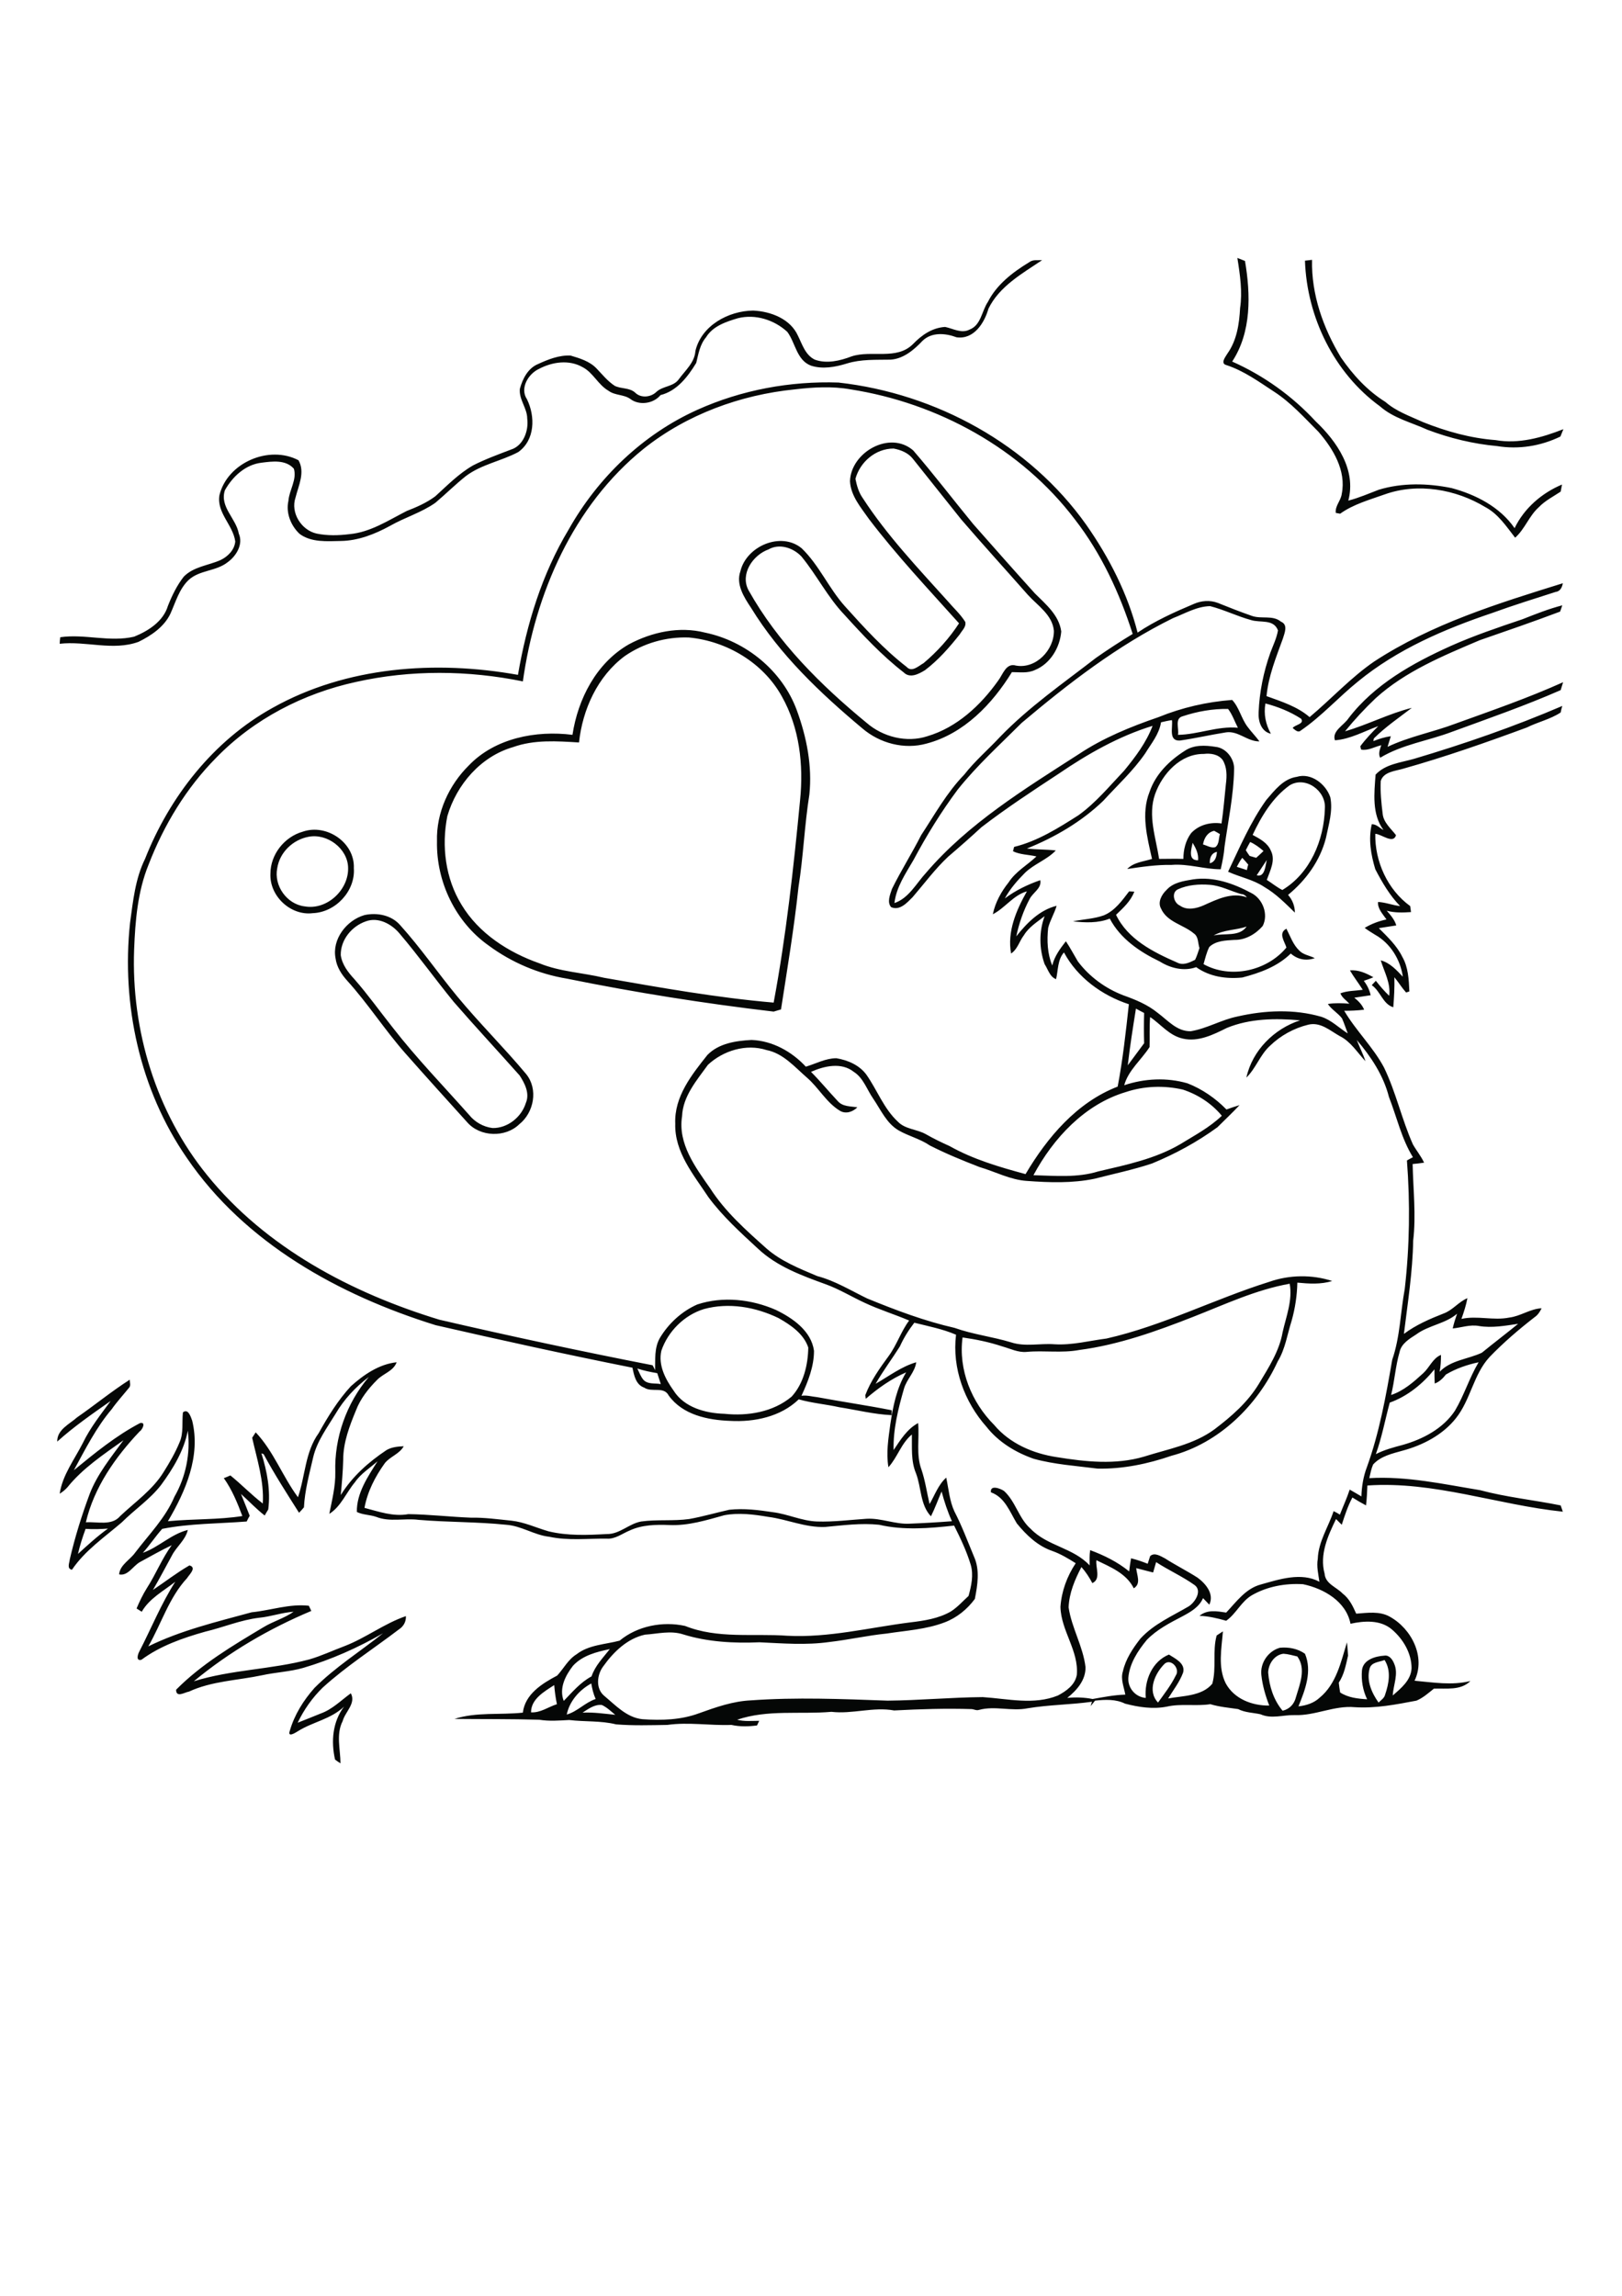 <?xml version="1.0" encoding="utf-8"?>
<!-- Generator: Adobe Illustrator 21.0.2, SVG Export Plug-In . SVG Version: 6.00 Build 0)  -->
<svg version="1.2" baseProfile="tiny" id="Layer_1" xmlns="http://www.w3.org/2000/svg" xmlns:xlink="http://www.w3.org/1999/xlink"
	 x="0px" y="0px" viewBox="0 0 595 842" overflow="scroll" xml:space="preserve">
<path fill="#050706" d="M134.2,337.9c-5.2,1.8-9.3,6.8-9.2,12.4c0.5,3.5,2.7,6.3,5,8.8c5,5.7,9.4,11.9,14.1,17.8
	c8.7,11.2,18.6,21.4,28,32c2.1,2.6,5.2,4.4,8.6,4.8c5.5,0.1,10.6-4,12.2-9.2c1.5-3.5-0.4-7.2-2.3-10.1c-8-9-16.2-17.8-24.1-26.9
	c-6.8-8.3-13-17-19.9-25.1C143.7,338.9,138.8,336.2,134.2,337.9 M133.7,335.6c4.6-1,9.9,0,13.1,3.7c7.5,8.3,13.8,17.5,20.9,26.1
	c8.1,9.8,17.2,18.8,25.3,28.5c4.5,5.5,2.9,14.1-2.5,18.4c-5.1,5-14.4,4.7-19.1-0.7c-7.6-8.4-15.2-16.8-22.7-25.3
	c-7.5-8.5-13.7-18.2-21.3-26.6c-2.1-2.3-3.9-5.1-4.3-8.2C121.7,344.5,127.1,337.5,133.7,335.6 M445.2,343.1c4-1,9.4,0.6,12.1-3.3
	C453.4,341.2,448.9,340.9,445.2,343.1 M432.2,326.1c-2.6,1.1-1.7,5,0.6,6c2.6,1.9,6.1,1.1,8.8-0.1c4.9-2.2,10.3-4.9,15.8-2.9
	c-0.5-0.7-1.3-1.2-2.1-1.2c-3.9-1.1-7.5-3.1-11.5-3.4C439.8,324.2,435.8,324.5,432.2,326.1 M427.9,326.4c2.5-2.8,6.3-3.3,9.8-3.9
	c7.5-1.1,14.8,1.5,21.3,5c4.2,2.1,6.4,7.8,4.2,12.1c-2.6,3-6.4,5.2-10.4,5.1c-3.2,0.2-6.8,0.3-9.2,2.6c-1,2-1.5,4.2-2.1,6.3
	c9.9,5.5,23.3,2.5,30.4-6.1c-0.7-2.3-3.1-5.3,0-6.9c1.4,2.7,2.4,5.8,4.7,8c1.5,1.6,3.8,1.8,5.7,2.8c-3.2,1.1-6.3,0.5-8.8-1.7
	c-4.9,4.8-11.3,7.1-17.8,8.8c-5.9,0.6-12-0.3-16.9-3.8c-4.5,1.6-9.4,0.4-13.4-2.1c-7.3-3.5-14.4-8.3-18.3-15.7
	c-4.3,1.7-9,1.5-13.5,1c3.8-0.8,7.7-0.9,11.3-2.2c4.1-1.7,6.7-5.4,9.3-8.8l1.9,0.1c-1.3,3.5-4.1,6-6.7,8.5
	c4.3,9,13.7,13.7,22.4,17.5c2.2,1.2,4.6,0,6.6-1c0.7-1.4,1.1-2.9,1.6-4.3c-0.6-1.8-0.3-4.2-2.1-5.4c-3.8-3.2-9.8-4.1-12-9.1
	C424.6,330.9,426.1,328.1,427.9,326.4 M113.1,306.9c-5.7,1.1-10.5,5.7-11.4,11.5c-1.3,6.4,3.5,13.2,10,14c8.2,1.5,16.2-6,16-14.1
	C127.6,311.2,120,305.5,113.1,306.9 M111.1,305c8.7-3,19.1,4,18.7,13.4c0.6,8.4-6.7,16.2-15.1,16.5c-8.1,1-15.9-6.3-15.5-14.5
	C99.2,313.4,104.3,306.9,111.1,305 M461,321c3,0.9,3.2-3.6,3.7-5.6C463.5,317.3,462.2,319.1,461,321 M453.7,317.9
	c1.2,0.4,2.4,0.8,3.7,1.2c0.1-0.5,0.3-1.5,0.5-2c-0.5-0.6-1.6-1.9-2.2-2.5C454.9,315.6,454.3,316.8,453.7,317.9 M457,311.8
	c0.3,0.5,1,1.6,1.4,2.1c0.6,0.2,1.8,0.5,2.4,0.7c0.9-0.8,1.8-1.6,2.7-2.5c-1.5-1.3-3.1-2.5-4.9-3.3C458,309.8,457.5,310.8,457,311.8
	 M473.1,288c-6.3,4.5-10.4,11.4-13.6,18.2c2.6,1.4,5.5,2.9,6.7,5.8c1.8,3.5-0.3,7.3-1.5,10.7c1.9,1.2,3.7,2.7,5.7,3.7
	c10.2-6.1,15.3-18.3,15.6-29.9C486.5,290,478.9,284.5,473.1,288 M475.7,284.9c5.3-1.6,10.7,2.7,12.3,7.5c1,5-0.6,10-1.6,14.9
	c-2.1,8.3-7.3,15.5-13.9,20.9c1.6,1.8,2.5,4.1,2.5,6.5c-3.5-3.4-6.9-6.9-11.2-9.4c-4-2.7-8.9-3.6-13.3-5.6c4.3-9,8.2-18.2,14-26.3
	C467.6,289.8,470.8,285.6,475.7,284.9 M443.8,316.6c2-0.5,2.5-2.4,2.6-4.2C444.3,312.9,443.7,314.7,443.8,316.6 M439.5,315.5
	c0.2-2.4-0.8-4.4-2-6.4C437,311.5,435.7,315.6,439.5,315.5 M441.3,309.7c1.5,0.4,2.9,1.4,4.5,1c1.5-1.1,1.2-3.2,1.7-4.8
	c-0.5-0.3-1.5-0.9-2.1-1.2C443,305.2,441.7,307.3,441.3,309.7 M423.7,291.3c-2.7,7.8,0.3,15.9,1.5,23.7c3,0,6-0.1,8.9,0
	c0-3.3,0.8-6.7,2.8-9.4c2.8-3.1,7.2-4.2,11.2-3.6c0.7-4.8,1.1-9.7,1.6-14.5c0.4-3,0.4-6.2-1.2-8.8c-1.6-2.1-4.4-2.5-6.9-2.2
	C433.1,276.4,426.4,283.7,423.7,291.3 M434.7,275.3c3.3-2.2,7.4-2,11.2-1.4c4,0.4,7.1,4.6,6.8,8.5c-0.2,9.5-2.2,18.8-3.5,28.1
	c-0.2,2.8-0.8,5.6-1.4,8.3c-6.1,0-11.9-2.1-18-1.6c-5.5-0.1-10.9,0.7-16.3,1.5c2.4-2.5,6-2.7,9.1-3.7c-1.8-8-4.1-16.6-0.9-24.6
	C423.9,283.9,429,278.9,434.7,275.3 M518.7,278.3c18.5-5.5,36.7-11.8,54.4-19.4c-0.2,0.6-0.5,1.8-0.6,2.4c-3.8,2.5-8.4,3.5-12.4,5.5
	c-14.9,5.5-30,10.8-45.3,15.1c-3,0.9-7.2,1.1-8.3,4.5c-0.2,4,0.2,8,0.7,12c0.3,3.3,3.1,5.5,4.9,7.9c-1,3.4-5.3-0.4-7.6-0.5
	c-0.2,10.1,4.5,20.5,12.8,26.5c0.1,0.5,0.2,1.6,0.3,2.2c-3,0.2-6,0.3-8.9-0.5c1.4,1.6,2.9,3.3,3.5,5.4c-2.2,0.3-4.3,0.7-6.4,1
	c3.2,3.2,6.6,6.4,8.6,10.5c2.2,3.8,2.4,8.3,2.6,12.7l-1.2,0.4c-1.6-1.8-2.8-3.8-4.3-5.6c0.1,3.7-0.1,7.3-0.4,11
	c-3.8-1.1-4.7-5.9-7.9-8.1c0.5-0.5,1-1.1,1.5-1.6c1.5,1.9,3.1,3.8,4.9,5.5c0.6-4.7-1.8-8.7-3.1-13c3.4,0.9,5.8,3.6,8.1,6
	c-0.9-6.3-4.6-12.3-10.2-15.4c-1.3-0.8-2.6-1.6-3.8-2.5c2.5-1.5,5.2-2.5,8-3.1c-1.3-1.9-3.3-3.9-3.1-6.4c2.7,0.1,5.3,1.2,8.1,1.5
	c-3.8-3.9-6.6-8.7-9.1-13.5c-1.6-5.3-2.6-11-1.3-16.5c1.7-0.1,2.9,1.4,4.3,2.1c-4.3-5.8-3.4-13.5-2.9-20.3
	C508.2,280.2,513.8,279.7,518.7,278.3 M229.2,240.6c-10,7.4-15.5,19.6-16.8,31.7c-8.1-0.5-16.4-1.1-24.2,1.7
	c-11.8,3.4-20.7,13.7-24.1,25.3c-2.2,11-0.7,22.9,5.2,32.5c6.3,10.5,17.2,17.5,28.6,21.5c7.6,3.1,15.8,3.4,23.7,5.3
	c20.6,3.6,41.3,7.3,62.2,9.1c4.6-24.6,7.3-49.4,9.7-74.3c1.3-12.9-0.2-26.5-6.7-38c-6.8-12.3-20.2-20.3-34.1-21.6
	C244.3,233.5,236,235.9,229.2,240.6 M230.7,236.3c8.4-4.5,18.5-6.7,27.9-4.3c15,3.1,28.4,14,33.7,28.5c3.6,9.8,5.7,20.4,4.6,30.9
	c-1.8,11.3-2.2,22.7-4,34c-1.6,15-4.1,29.9-6.4,44.8c-0.7,0.2-2,0.6-2.7,0.8c-25.5-3-50.8-7-75.9-12.1c-10.3-1.7-20.2-5.9-28.6-12.1
	c-12.2-8.6-19.3-23.4-19-38.3c-0.3-10.4,4.4-20.6,11.7-27.8c9.6-10,24.6-12.9,38-11.2C212,256.3,218.8,243.1,230.7,236.3
	 M558.5,227.1c4.8-1.9,9.6-3.8,14.6-5.1c-0.2,0.6-0.6,1.7-0.8,2.3c-9.8,3.7-19.7,7.1-29.5,10.5c-13.4,5.7-27.3,11.4-38.2,21.3
	c-4,3.8-7.7,7.8-11.2,12.1c8.3-2.4,16.1-6.5,24.5-8.6c-4.7,3.6-9.7,7-13.9,11.2c-0.1,0.3-0.2,0.8-0.2,1c2-0.8,4.2-1.5,6.4-1.8
	c-0.4,1.3-0.8,2.6-1.2,3.9c8-3.8,16.7-5.4,24.9-8.5c13.3-4.8,26.6-9.4,39.5-15.2c-0.2,0.7-0.7,2.2-0.9,2.9
	c-13,5.7-26.5,10.4-39.9,15.3c-8.7,3.3-18.2,4.6-26.3,9.5c-0.8-1.5-0.1-3.1,0.4-4.6c-2.5,0.6-4.9,2.1-7.4,1.6l-0.3-1.2
	c2-2.7,4.3-5.1,6.6-7.4c-5.2,1.9-10.3,4.8-15.9,5.2c-1.2-3.4,3.3-5.5,5-8.1c9.5-12.4,23.5-20.2,37.5-26.5
	C540.7,233.1,549.6,230.1,558.5,227.1 M313.8,175.6c0.5,2.5,1.2,5,2.7,7.1c8.9,13.7,20.2,25.6,31.1,37.7c2.2,2.6,4.7,4.8,6.5,7.7
	c0.4,1.8-1.2,3.1-2,4.5c-3.8,4.8-7.9,9.5-12.8,13.2c-2.3,1.4-5.5,3.1-7.8,0.8c-8-6.2-15-13.7-21.8-21.2
	c-6.1-6.4-10.1-14.5-15.7-21.3c-3-3.2-8.1-4.9-12.1-2.6c-5.8,2.1-10.5,9.1-7.3,15c10.7,19.1,26.5,34.8,43.3,48.6
	c6,5.2,14.7,7.4,22.3,4.9c10.8-3.2,19.5-11.3,25.9-20.3c1.8-2.3,2.9-6.7,6.6-5.6c7.3,1.3,14-5.7,13.9-12.8c-0.6-5.9-6-9.2-9.6-13.2
	c-8.1-9.2-16.4-18.3-24.4-27.6c-5.9-7.4-11.8-14.8-17.7-22.2c-1.7-2.2-4.4-3.3-7.1-3.8C321.2,164.5,315.5,169.4,313.8,175.6
	 M311.8,176.5c0.3-10.6,14.6-18.8,23.2-11.3c7.6,8.8,14.6,18,22,27c7.5,8.5,15,17,22.6,25.4c4,4,8.9,8,9.7,14
	c-0.5,5.9-4,11.8-9.6,14.1c-2.7,1.3-5.7,0.8-8.5,0.8c-7.2,11.7-17.6,22.6-31.3,26.2c-8.2,2.3-17.2-0.1-23.6-5.6
	c-15.4-12.9-30.2-26.9-40.8-44.2c-2.6-3.9-5.6-8.6-3.9-13.4c2.2-9.2,14.9-14.7,22.5-8.4c6.4,6.2,9.9,14.6,15.8,21.2
	c7.1,7.9,14.3,15.8,22.7,22.3c1.9,2.1,4.4-0.4,6.2-1.4c5-4.2,9.5-9.2,13-14.6c-11.2-12.5-22.8-24.8-33-38.2
	C315.8,186.1,312.1,181.9,311.8,176.5 M213.7,628.1c4-0.2,8,0.4,12,0.8c-1.6-1.3-3-2.7-4.9-3.6C218.1,625,215.9,626.7,213.7,628.1
	 M194.8,628c3.5,0.2,6.3-2,9.5-3c-0.5-2.3-0.8-4.7-1-7C199.6,620.4,194.8,623.1,194.8,628 M207.9,628.8c3.9-1.1,6.7-4.4,10.6-5.7
	c-0.8-1.8-1.3-3.8-1.6-5.7C212.5,619.8,208.9,623.9,207.9,628.8 M502.4,612c-1.2,4.4,0.8,8.9,3.3,12.4c0.9-0.9,2.1-1.6,2.4-2.9
	c1.4-4.1,2.3-8.8-0.2-12.7C506,609.6,503,609.5,502.4,612 M427.3,610.1c-3.6,3.5-6.6,10-2.5,14.3c2.3-3.2,4.8-6.4,6.5-9.9
	C433,612.1,429.7,608.2,427.3,610.1 M465.2,613.4c0.4,5,2,10.1,5.3,14c2.6-0.6,4.3-2.5,4.9-5c1.4-4.7,3.8-10.4,0.5-14.9
	c-1.7-0.4-3.4-0.9-5.1-1C467.5,606.9,465.3,610.2,465.2,613.4 M210.2,610.9c-2.8,3.6-5.2,8.3-3.4,12.9c3.2-3.3,6.1-6.8,10.2-9
	c1.3-3.9,4.2-6.8,6.7-10C218.9,605.8,213.7,607.1,210.2,610.9 M402.2,572.2c-0.4,2.7,1.8,6.9-1.5,8.4c-1.1-2.1-2.4-4.1-4-5.9
	c-2.4,4.6-4.5,9.5-4.7,14.8c1.1,7.5,5.3,14.3,6.2,21.9c0.1,4.8-3.2,8.5-6.7,11.3c3.1-0.3,6.3-0.2,9.3,0.4c4-0.7,8-1.5,12-1.6
	c-0.5-2.8-1.8-5.7-0.9-8.5c1-4.5,3.6-8.4,6.4-12c4.9-5.4,11.7-8.3,17.8-11.9c2.3-1.5,5-5.7,2.1-7.8c-4.5-3.2-9.5-5.4-14.1-8.4
	c-0.4,1.3-0.7,2.5-1.1,3.8c-2.1-0.5-4.2-1.1-6.2-1.6c0.2,2.6,1.9,5.7-0.9,7.4C413.2,577,407.3,574.7,402.2,572.2 M31.4,560.7
	c-1.1,3-2.1,6.1-2.8,9.2c3.5-3.2,7.1-6.5,11-9.3C36.9,560.8,34.2,560.9,31.4,560.7 M236,506c1.6,1.8,4.3,1.2,6.4,1.6
	c-0.4-1.3-0.9-2.7-1.3-4c-2.4-0.4-4.9-0.9-7.3-1.7C234.5,503.3,235,504.8,236,506 M530.4,504.1c-1.1,1.4-2.4,2.7-4.1,3.3
	c-0.1-1.7-0.1-3.5-0.1-5.2c-4.3,5.3-9.9,9.9-16.4,12.2c-1.7,6.3-2.9,12.8-5.1,18.9c3.1-1.6,6.5-2.5,9.9-3.4
	c7.4-2.1,14.8-6,19.1-12.5c3.4-5.7,5.3-12.1,8.7-17.8C538.2,500.5,534.1,501.9,530.4,504.1 M519.5,489.4c-2.5,1.6-5.5,3.4-6.1,6.5
	c-1.5,5.1-1.8,10.5-3.1,15.7c4.6-1.5,8.3-4.8,11.8-8c2.3-2.1,3.5-5.5,6.5-6.7c0,2.1-0.1,4.2-0.5,6.2c4.1-4.3,10.4-4.6,15.5-7
	c4.4-3.6,8.9-7,13.3-10.6c-4.7,0.7-9.6,1.6-14.4,0.8c-3.3-0.6-6.4,0.6-9.6,0.9c0.4-1.8,1-3.7,1.6-5.4
	C530.2,485.5,524.1,486,519.5,489.4 M258.2,480.1c-7.2,2.2-13.2,8.2-15.6,15.3c-1.2,5.3,1.5,10.4,4.5,14.6
	c3.9,6.2,11.7,8.3,18.6,8.5c8.6,0.9,17.9-0.6,24.7-6.3c4.4-4.8,6-11.7,6.1-18c-1.7-5.1-6.5-8.3-10.9-10.8
	C277.1,479.3,267.3,477.6,258.2,480.1 M437.8,482.9c-13.5,5.3-27.4,10.3-41.9,12.2c-6.4,1.2-12.9,0.1-19.3,0.7c-3.1,0.3-6-1.2-8.9-2
	c-4.8-1.6-9.7-2.6-14.6-3.3c-1.6,11.8,3.3,23.8,11.6,32.1c5.7,6.8,14.3,10.5,23,11.8c10.5,1.7,21.5,2.9,32-0.2
	c8.8-2.8,18.2-4.4,25.8-10c6.2-4.7,12.2-9.9,16.3-16.7c3.6-6,7.5-12,8.7-18.9c1.3-5.8,3.7-11.7,2.6-17.8
	C460.7,473,449.3,478.4,437.8,482.9 M413,400.5c-15.1,4.5-26.6,16.9-33.9,30.5c7.9,0.2,16.1,1,23.8-1.4c10.3-2.4,20.9-4.6,30.1-10
	c5.2-3.2,10.7-6.1,15.2-10.4c-3.7-4.5-8.8-7.8-14.3-9.6C426.9,398,419.6,398.3,413,400.5 M421.9,373c-0.3,3.7-0.1,7.3-0.2,11
	c-3,4.7-7.8,8.5-9.3,14c7.5-2.5,15.6-2.9,23.2-0.7c5.4,2.1,10.3,5.5,14.3,9.6c1.6-0.6,3.2-1.1,4.8-1.6c-2.6,2.8-5.4,5.4-8.1,8.1
	c-7.4,5.4-15.5,9.8-24,13.3c-6.9,2.3-14.1,3.8-21.1,5.6c-8.2,1.7-16.5,1.4-24.8,0.8c-6.1-0.4-11.6-3.4-17.4-5.1
	c-6.2-2.4-12.3-4.9-18.2-7.9c-3.5-2.4-7.7-3.4-11.4-5.5c-4.5-2.6-6.6-7.6-9.4-11.7c-2.3-3.3-3.6-7.6-7.1-9.8
	c-4.5-3.6-10.8-2.2-15.7,0c3.4,3.4,6.5,7.2,9.8,10.7c1.8,2.1,4.7,1.9,7.2,2.3c-1.7,1.7-4.3,2.6-6.5,1.2c-4.9-3-7.7-8.4-12-12.1
	c-4.5-3.9-8.7-8.9-14.8-10.1c-7.5-2.4-15.9,0.2-21.5,5.4c-4.1,5.7-9.2,11.5-9.5,18.9c-1.6,10,4.9,18.7,10.3,26.4
	c5.5,8.6,13.2,15.4,20.7,22.1c5.4,4.7,12,7.3,18.6,10.1c6.5,1.7,12.3,5.3,18.3,8.2c10.5,4.3,21.1,8.3,32.1,10.8
	c6.7,2.4,13.8,3.2,20.7,5.3c5.2,1.7,10.6,0.3,15.9,0.7c6.5,0.4,12.8-1.3,19.1-2.1c20.7-4.7,39.6-14.5,59.7-20.8
	c7.4-2.6,15.7-2.7,23.1-0.3c-4.2,1.3-8.5,1-12.8,0.6c-0.1,4.7-0.8,9.4-2.1,14c-1.6,5-2.3,10.3-5.1,14.9c-7.4,16.1-21.5,30-39,34.6
	c-8.7,3-17.9,4.9-27.1,4.7c-7.8-1-15.8-1.5-23.4-3.6c-6.6-2.3-12.9-6.1-17.3-11.7c-8.1-9.1-12.7-21.5-11.2-33.8
	c-4.9-2.1-10.1-3.1-15.3-4.4c-2.1,2.7-3.9,5.6-5.3,8.7c-2.9,4.6-6.2,9-8.9,13.7c4.9-2.8,9.4-6.3,14.9-7.9c-0.5,3.7-3.5,6.2-4.5,9.7
	c-2.1,7.3-4,14.8-3.8,22.5c2.5-3.7,4.9-7.7,9-9.9c0.5,5.7-0.8,11.6,1.2,17c1.4,4.1,2,8.5,3,12.7c1.9-3.3,3.2-7.1,6.1-9.7
	c0.9,4.2,1.2,8.5,3,12.4c2.8,5.4,4.9,11.1,7.2,16.6c2.2,4.9,1.3,10.4,0.3,15.5c-2.8,3.8-6.6,6.9-11.1,8.6c-6.8,2.6-14.2,3-21.3,4.1
	c-7,0.7-14,2.3-21,3.1c-8.5,1.2-17.1,0.5-25.6,0.1c-9.4,0.4-19-0.1-28-2.9c-4.6-1.5-9.4-0.2-14,0.1c-6.5,1.4-11.6,6.4-15.3,11.6
	c-2.3,3-2.9,8.1,0.3,10.8c4.2,3.5,8.3,8,14,8.6c7,0.5,14.2,0.3,20.9-2.2c6.1-2.2,12.4-4.4,18.9-4.7c16.7-1.2,33.4-0.5,50.2,0.1
	c11.6-0.1,23.3-1.2,34.9-1.3c9.2,0.6,18.8,3,27.6-0.6c3-1.6,6.2-3.8,6.9-7.5c0.8-8.9-5.8-16.2-6-25c0.4-5.7,2.4-11.2,5.6-16
	c-2.7-1.7-5.5-3.4-8.6-4.5c-5.3-1.8-9.5-5.8-13-10.1c-2.6-4.3-4.4-9.6-9.5-11.4c-0.4-2.9,3.5-1.4,4.8-0.5c4.3,3.9,5.4,10.1,9.8,13.9
	c6,6.3,15.6,6.9,21.6,13.4c0-1.9-0.1-3.8,0.2-5.6c5.1,1.9,10,4.3,14.3,7.8c0.2-1.6,0.4-3.2,0.7-4.8c2.1,0.5,4.1,1.2,6.1,2
	c0.2-0.7,0.7-2.1,0.9-2.8c1.6-1.5,3.8,0,5.4,0.8c3.9,2.5,8.1,4.6,12,7.1c3,2.2,6.2,6,4.3,9.9c-0.6-0.6-1.7-1.8-2.3-2.4
	c-1.4,3.3-4.6,5.1-7.6,6.7c-4.6,2.4-9.3,4.8-13,8.6c-3.3,4-6.4,8.7-6.8,14c-0.2,3.7,2.6,7,6.4,7.3c-0.6-6.3,2.3-13.4,8.5-15.9
	c2.3,1.5,6.1,3.2,5.2,6.6c-1.3,3.5-3.6,6.4-5.5,9.5c5.4-1,12.4-0.8,16.2-5.4c1.6-5.8,0-11.9,1.6-17.7c0.8-0.5,1.5-1,2.3-1.5
	c-0.5,6.3-1.9,13.1,1,19c3.1,5.8,9.8,8.3,16,8.2c-1.4-3.6-2.5-7.4-2.9-11.2c-0.5-4.4,2.5-8.8,6.8-10c3.2-0.3,6.5,0.3,9.2,2.2
	c2.7,6.4,0.1,13.2-2.4,19.3c2.8-0.3,5.7-1.2,7.8-3.2c6.1-5,7.8-13.1,10-20.3c0.2,1.6,0.3,3.2,0.4,4.9c-0.8,3.4-1.4,6.9-3.4,9.9
	c0.1,1.2,0.3,2.4,0.5,3.6c2.9,1.9,6.5,2.3,9.9,2.5c-1.6-3.3-2.2-7-1.9-10.6c0.4-3.9,4.9-5.2,8.2-5.4c1.8-0.3,3,1.4,3.6,2.9
	c1.7,3.8-0.3,7.8-0.5,11.7c3.1-2.7,6.7-5.6,6.9-10c0-5.5-3.1-10.7-7.2-14.2c-4.2-3.6-10.2-3.2-15.2-2.1c-1.6-8.2-9.8-12.9-17.4-14.5
	c-6.4-0.4-13.1,0.8-18.7,4c-4,2.3-5.8,6.8-9.5,9.4c-3.2-0.9-6.5-1.7-9.8-1.8c2.9-2.4,6.4-1.7,9.8-1.2c3.7-3.9,7.1-8.8,12.7-10.3
	c6.8-1.9,14.8-4.6,21.5-1c-0.4-2.8-1.1-5.6-0.6-8.4c0.2-6.3,3.9-11.7,5.8-17.5c0.8,0.4,1.6,0.8,2.3,1.3c1.2-3.1,2.6-6.1,3.6-9.2
	c1.4,0.8,2.8,1.6,4.3,2.5c0.1-3.6,0.7-7.3,2-10.7c4.6-12.7,7-26.1,9.3-39.4c2.9-8.4,3-17.3,4.6-26c1.8-15.7,2-31.4,0.8-47.1
	c0.5-0.3,1.6-0.9,2.2-1.2c-4.2-6.8-5.9-14.7-8.8-22.1c-2-7.9-6.6-14.8-11.8-20.9c1,2.6,2.3,5.1,3.2,7.8c-3-3.2-5.4-7.2-9.4-9.2
	c-3.6-2-7.1-5.3-11.6-4.2c-5.3,1.3-10.2,4-14.1,7.8c-3.6,3.3-5.1,8.2-8.6,11.6c2.2-10,10.2-17.9,19.7-21c-9-0.8-18.4-0.7-26.9,2.8
	c-5,2.5-10.5,5.2-16.1,3.9C428.9,379.8,425.8,375.6,421.9,373 M413.7,390.7c2-2.7,4-5.4,6-8.1c-0.1-3.7-0.1-7.4,0-11.1
	c-0.8-0.4-2.3-1.2-3-1.6C415.6,376.8,414.5,383.7,413.7,390.7 M433.8,262.7c-3,0.8-1.2,4.6-1.7,6.8c7.4-0.1,14.5-3.3,22-2.6
	c-1.2-2.3-2-4.8-3.6-6.9C444.9,259.9,439.2,260.9,433.8,262.7 M255.8,150.3c16.2-7.3,34.1-10.6,51.8-10c35.7,4,70,22.7,90.9,52.2
	c8.4,12,15.2,25.3,18.8,39.5c6.4-4.3,13.5-7.5,20.6-10.5c2.7-1.2,5.9-1.5,8.8-0.4c4.2,1.7,8.3,3.3,12.6,4.8
	c3.5,1.2,7.6-0.4,10.6,2.1c2.7,1.1,1.3,4.2,0.7,6.2c-2.5,6.9-5.3,13.7-6,21.1c5.5,2,11.3,3.8,15.8,7.7c8-6.7,15.1-14.5,23.7-20.4
	c21.1-13.8,45.4-21.3,69.2-28.7c-0.3,1.6-1,3-2.7,3.2c-7.8,2.5-15.5,4.9-23.2,7.7c-17.5,5.9-34.8,13.3-49.2,25.1
	c-7.2,5.8-13.4,12.8-21,18c-1.1,1-2.2-0.3-3-0.9c0.7-1.2,4.4-1.4,3.1-3.4c-4-2.6-8.5-4.4-13.1-5.6c-0.7,3.9,0.1,7.7,2,11.1
	c-3.6-0.8-4.7-4.7-4.5-7.9c0.3-7.4,1.8-14.8,4.3-21.8c1-2.7,2.3-5.3,2.8-8.2c-1.6-4.3-6.5-2.7-9.9-3.8c-5.1-1.4-9.9-3.8-15-5.1
	c-4.9,0.1-9.2,2.7-13.6,4.4c-20.3,10-38.3,23.9-55.5,38.4c-8,8-16.4,15.6-23.5,24.5c-6.1,8.2-11.4,16.8-16.2,25.8
	c-2.9,5-6.3,9.9-7,15.8c5.3-1.8,8-7.2,11.6-11.1c15.5-18.1,36.1-30.7,56-43.5c9-6,19.1-10.1,29.3-13.6c8.6-3.5,17.7-5.6,27-6.3
	c2.6,2.8,3.3,6.7,5.6,9.8c1.4,1.9,3,3.5,4.4,5.4c-4.4,0.1-7.8-4-12.3-3.3c-5.7,0.9-11.3,2.2-16.9,3c-4.3,0.2-2.5-4.9-2.9-7.5
	c-1.4,0.2-2.7,0.5-4,0.8c-0.7,4.4-3.6,7.8-5.8,11.4c-4.4,6.4-10.2,11.7-15.4,17.4c-8,7.7-17.8,13.4-28,17.5c3.5,0.4,7,0.3,10.6,0.7
	c-3.2,3.4-7.9,4.9-11.3,8.2c-2.8,2.8-5.5,5.9-7.4,9.4c4-3,8.4-5.1,13-6.7c0.6,3-2.7,4.5-3.9,6.9c-2.3,4.3-3.9,9-4.9,13.7
	c3.9-4.9,8.6-9.7,14.8-11.2c-0.8,2.8-2.4,5.3-3.1,8.1c-0.5,4.6-0.3,9.5,1.5,13.8c0.8-3.4,2.9-6.2,5-8.9c1.6,2.4,2.9,4.9,4.4,7.4
	c4.2,5.6,10.1,9.9,16.6,12.4c4.5,1.6,8.9,3.4,12.6,6.4c3.8,2.8,7.1,6.9,12.2,6.8c6-1,11.2-4.2,17.1-5.4c10.1-2.3,20.8-2.8,30.8,0.1
	c3.7,1.2,6.5,4.1,9.7,6.1c-0.7-1.8-1.3-3.7-2.1-5.5c-1.5-2-3.8-3.2-5.2-5.3c2.6-0.4,5.3-0.3,7.9-0.1c-1.1-1.2-2.7-2.2-3.3-3.8
	c2.6-1,5.5-0.9,8.2-1.3c-1.5-2.4-3.3-4.7-4.7-7.1c3.1-0.3,5.9,1,8.6,2.5c-1.1,0.5-2.3,0.9-3.5,1.3c1.2,1.6,2.1,3.4,2.5,5.3
	c-2,0.3-4,0.6-6,0.9c1.5,1.2,2.9,2.6,3.6,4.4c-2.4,0.3-4.9,0.4-7.3,0.4c4.3,7.3,10.6,13.3,14.6,20.8c4.4,9.1,6.5,19,10.6,28.2
	c1.3,2.3,3,4.3,4.1,6.7c-1.4,0.2-2.8,0.4-4.2,0.5c0.2,9.4,1.3,18.8,0.2,28.1c-0.2,11.5-2,22.8-3.4,34.2c4.4-3.3,9.5-5.5,14.6-7.5
	c3.3-1.2,5.5-4.3,8.7-5.6c-0.5,2.6-1.3,5.1-2.2,7.6c5.8-1.3,11.7,0.7,17.6-0.5c4.1-0.5,7.6-3.2,11.8-3.4c-0.6,1.3-1.4,2.5-2.6,3.3
	c-5.8,4.5-11.4,9.3-16.5,14.6c-5.9,6.4-6.9,15.6-12.3,22.4c-4.8,6.1-12.1,9.9-19.5,11.9c-3.9,1.1-8.1,2-10.9,5.1
	c-0.7,1.6-1,3.3-1.4,5c13.7-0.8,27.2,2.2,40.6,4.4c9.7,2.6,19.7,3.6,29.6,5.6c0.2,0.6,0.6,1.7,0.8,2.3c-24-2.5-47.4-11.3-71.7-9.6
	c-0.1,2.4-0.2,4.9-0.5,7.3c-1.7-0.9-3.4-1.9-5-2.9c-1.7,3.2-2.8,6.6-3.9,10c-0.5-0.5-1.6-1.6-2.1-2.1c-3,6.2-6.1,13-4.2,20
	c0.3,3.8,4.3,4.9,6.6,7.3c2.5,1.9,3.8,4.7,5,7.4c4.1-0.3,8.6-1,12.3,1.1c8,4.4,13.3,14.8,9.1,23.5c6.8,0.6,13.7,1.8,20.5,0.1
	c-3.6,3.6-8.9,2.6-13.4,2.8c-2,1.6-4,3.4-6.4,4.4c-7.4,1.4-15,2.9-22.6,2.4c-7.6-0.7-14.6,3.2-22.1,2.9c-4.2-0.1-8.5,1.5-12.5-0.3
	c-2.7-0.6-5.7-0.6-8.2-1.9c-3.4-0.5-6.9-0.8-10.2-1.8c-5.3,0.8-10.7-0.3-16,0.9c-5.1,1-10.3,0.2-15.3-1.1c-3.4-1.7-7.3-1.5-11-1.1
	c-0.4,0.5-1.2,1.5-1.6,2c0.1-0.4,0.3-1.2,0.5-1.6c-7.8,1.1-15.8,1.1-23.6,2.4c-6,1.2-12-1-17.9,0.6c-0.9,0.3-1.7-0.2-2.6-0.3
	c-9.5-0.3-19,0-28.5,0.5c-7.7-1.4-15.3,1.4-23,0.5c-11.6,1-23.4-0.9-34.6,2.9c2.6,0.7,5.4,0.4,8.1,0.4c-0.2,0.4-0.6,1.3-0.8,1.7
	c-3.1,0.4-6.3,0.5-9.4-0.2c-7.8,0.3-15.7-1.1-23.5,0c-6.3,0.1-12.5,0.3-18.8-0.2c-5.6-1.4-11.4-0.9-17.2-1.6
	c-3.7,0.2-7.3,0.5-11-0.1c-10.4-0.3-20.7-0.2-31.1-0.3c8.1-2.6,16.8-1.4,25.1-2.3c0.8-6.8,7.1-10.7,12.6-13.6c2.4-2.6,4-5.9,7.1-7.8
	c4.5-3.5,10.5-3.6,15.8-5c6.5-5.4,15.8-7.2,24-5.4c12,4.8,25,2.7,37.5,3.6c15.2,0.8,30.1-3,45.1-4.9c5.1-0.6,10.4-1.4,14.9-4
	c2.5-1.6,4.4-3.8,6.5-5.7c1-3.7,1.9-7.6,0.8-11.4c-1.5-5-3.8-9.8-6.1-14.4c-9.1,1-18.5,1.8-27.5-0.3c-6.6-0.7-13.2,0.2-19.8,0.8
	c-7.2,0.3-13.9-2.8-20.9-3.7c-5.3-0.9-10.8-1.6-16.1-0.6c-6.5,1.8-13.2,3.9-20.1,3.6c-4.9-0.2-10.1-0.1-14.6,2
	c-2.7,1.1-5.3,3.2-8.4,3c-7-0.1-14.1,0.8-21.1-0.7c-5.5-0.6-10.2-4-15.8-4.4c-10.7-1.1-21.4-0.9-32.1-1.8
	c-5.2-0.7-10.6,0.9-15.6-1.1c-2.3-0.8-4.9-0.7-7.1-1.8c-0.1-6.9,4-12.9,7.6-18.6c-2.8,2.5-6.1,4.5-8.3,7.7
	c-3.2,3.8-5.1,8.9-9.4,11.6c1-5.1,2.3-10.1,2.2-15.3c-0.4-12.6,4.1-25.3,12.3-34.9c-4.9,3.7-9.1,8.2-12.2,13.5
	c-3.1,5.1-6.8,10-8.2,15.9c-1.4,6.1-3.1,12.2-3.4,18.4c-0.4,0.5-1.3,1.5-1.8,2c-4.5-7.1-9-14.1-13-21.5c-0.2-0.1-0.6-0.2-0.8-0.3
	c2.1,6.7,3.4,13.6,2.5,20.6c-0.3,0.5-1,1.6-1.3,2.2c-3.1-2.4-5.8-5.3-8.7-7.9c1.1,2.6,2.1,5.3,3.2,8c-0.3,0.5-0.9,1.6-1.1,2.1
	c-10.3,0.8-20.8,0.7-31,2.7c-2.5,2.8-4.6,6-7.1,8.8c5.9-2.1,10.4-6.9,16.5-8.4c-0.9,3.8-4.2,6.1-5.9,9.5c-2.3,4.2-4.5,8.4-6.9,12.5
	c4.5-3,8.7-6.3,13.4-9c2.8,0.8-0.1,3.4-0.9,4.7c-6.6,7.1-9.4,16.7-14.2,25c12-5.9,25.1-9,37.9-12.5c7-0.7,13.9-3.2,21-2.4
	c0.2,0.5,0.7,1.4,0.9,1.9c-15.5,6.5-30.2,15.1-43.1,25.8c13.8-4.3,28.4-4.3,42.3-8c4.5-1.3,8.7-3.3,13-4.9c7.8-3,14.6-8.3,22.5-11
	c0.1,2.1-0.9,3.8-2.6,4.9c-9.3,7.1-19.2,13.4-27.9,21.3c-3.8,3.7-6.9,8.1-9.2,12.9c2.9-1.1,5.7-2.3,8.5-3.4c4.2-1.5,7.4-4.8,11-7.4
	c2,3.7-2.1,6.8-3,10.2c-2.5,4.9-0.8,10.4-0.8,15.5c-0.5-0.3-1.5-1-2-1.4c-1.5-6.7-0.9-13.8,3.3-19.4c-4.8,4.6-11.5,5.6-16.9,9
	c-0.8,0.5-3.9,2.5-3-0.1c1.7-5.9,5-11.2,9.1-15.8c7.6-7.6,16.7-13.3,25.1-20c-9.2,5.3-19.1,9.7-29.3,12.7
	c-4.9,1.4-10.1,1.6-15.1,2.7c-9,1.9-18.4,2.1-26.8,6c-1.5,0.2-4.7,2.4-4.7-0.7c9.3-9.4,20.8-16.2,32-22.9c3.6-2.2,7.7-3.3,11.1-5.7
	c-4.3,0.3-8.4,1.8-12.6,2.2c-6.8,0.8-13.1,3.5-19.8,5.1c-8.2,2.3-16.5,5.2-23.4,10.3c-2.1,0.6-1.4-1.9-0.8-3
	c4.4-8.5,8-17.5,13.2-25.6c-4.3,3.4-9.5,6.1-12.3,11c-0.5-0.3-1.4-0.9-1.9-1.2c1.1-2.6,2.3-5.1,3.8-7.5c3.3-5.1,5.5-10.8,9.1-15.7
	c-4,1.9-7.8,4.1-11.7,6.2c-2.5,1.4-4.4,5.2-7.6,4.5c0.3-3.5,4-5.3,5.9-8c5.1-6.7,11.1-12.7,14.4-20.5c4.2-7.3,5.9-15.9,4.9-24.2
	c-1.4,7.3-5.4,13.9-9.8,19.9c-4.1,5.3-9.7,9-14.4,13.7c-6.4,5.5-13.5,10.3-18.3,17.4c-2-0.4-0.9-2.5-0.8-3.8
	c1.9-8.2,4.4-16.2,7.3-24c2.8-7.3,7.8-13.4,12.4-19.7c-7.3,5.2-15,10.3-20.6,17.3c-0.8,0.9-1.8,1.7-2.8,2.3c1-6.8,5.4-12.5,8.5-18.6
	c2.7-5.6,6.6-10.5,10.2-15.4c-6.7,4.7-13.5,9.4-19.6,14.9c-0.1-4.4,4.5-6.4,7.3-8.9c6.5-4.5,12.7-9.6,19.3-13.8c0,1,0.5,2.2-0.3,3
	c-2.1,2.6-4.4,5.1-6.3,7.8c-5.7,6.7-9.7,14.7-13.9,22.4c7.7-6.3,15.5-12.7,24.3-17.3c2.3-0.5,0.8,2.5-0.2,3.1
	c-8.9,9.4-16.7,20.5-19.7,33.3c4.2-0.3,9.5,1.4,12.6-2.3c5.5-5.2,11.9-9.6,15.9-16.1c2.2-3.5,4.3-7.1,5.9-11
	c1.5-3.4,0.8-7.3,1.2-10.9c1.9-1.6,2.9,1.6,3.4,3c3.2,13-2.4,25.9-8.9,36.9C71,557,80,557.4,88.9,556c-1.8-4.8-3.8-9.7-6.8-13.9
	c0.6-0.2,1.8-0.7,2.4-1c4.1,3.3,7.7,7.1,11.9,10.3c0.5-8.2-2.1-16.1-3.9-24.1c0.3-0.5,1-1.5,1.3-2c6.6,7,9.8,16.1,15.5,23.8
	c2.7-7.8,2.6-16.6,7.6-23.5c3.4-6.1,7.1-12.1,11.8-17.2c4.7-4.2,10.3-8.1,16.8-8.8c-1.2,3.3-4.9,4.1-7.2,6.5
	c-3.2,3.2-6.1,6.9-7.7,11.1c-2.4,5.8-4.7,11.8-4.7,18.1c-0.1,4.3-0.5,8.7-0.9,13c4.2-6.8,10.2-12.1,16.8-16.5
	c1.9-1.1,4.1-1.3,6.3-1.4c-1.6,2.9-5.1,3.8-7,6.3c-3.5,4.9-6.3,10.3-7.4,16.3c5.3,1.4,10.6,3.3,16.1,2.3c7.6,0.1,15.3,1,22.9,1.3
	c5-0.1,9.9,0.6,14.9,1.1c4.7,0.5,9.1,2.6,13.6,3.9c7,1.7,14.3,1.4,21.4,1c4.7,0.1,8.1-3.8,12.6-4.6c5.8-0.8,11.8-0.1,17.6-0.9
	c5-0.9,9.8-2.3,14.7-3.4c5.4-0.6,10.8,0.1,16.1,0.9c5.5,0.7,10.5,3.2,16.1,3.4c6.1,0.2,12.1-0.6,18.2-1c5.4-0.3,10.5,2.1,15.8,1.8
	c5.2-0.2,10.3-0.5,15.5-0.9c-1.6-3.5-2.8-7.2-3.8-10.9c-1.3,3-2.4,6.1-3.9,9.1c-4-4.2-3.5-10.6-5.5-15.8c-1.9-4.5-1.4-9.5-1.5-14.2
	c-3.9,3.2-5.3,8.4-8.6,12c-0.9-5.3,0-10.6,0.7-15.8c1-6.6,2.3-13.2,5.8-19c-5.5,2.4-10.3,5.8-14.8,9.7l-0.2-1.3
	c2-5.3,5.3-9.9,8.6-14.4c3-4.1,4.5-9,7.5-13c-5.4-2.3-11-4-16.3-6.5c-4.8-2.2-9.3-5-14.3-6.8c-8.8-3.2-17.9-6.5-24.9-13.1
	c-6.4-5.9-12.9-11.8-18.1-18.8c-5.4-8.2-12.5-16.5-12.2-27c-0.4-9.9,6-17.9,11.8-25.2c4.2-4.3,10.5-5.2,16.2-5.5
	c7.7,0.3,14.8,4.3,19.9,9.8c3.7-1.1,7.3-3.1,11.2-3.1c4.2,0.7,8.4,2.5,11,6c4,5.7,6.4,12.5,11.6,17.3c2.7,2.8,7,2.7,10.3,4.6
	c2.8,1.6,5.7,3,8.6,4.3c8.7,4.9,18.3,7.7,27.9,10.3c8-13.5,18.8-26.3,33.8-32.1c1.9-10,3-20.1,4.1-30.2c-9.8-3.2-18.9-9.8-23.8-19
	c-2.4,2.7-2.1,6.5-2.9,9.8c-2.3-0.8-3-3.7-4.2-5.5c-2-5.6-2.1-12,0-17.6c-2.7,2.1-5.8,4-7.6,7c-1.7,2.2-2.3,5.1-4.7,6.7
	c-1.5-8,1.9-15.9,5.8-22.8c-5,1.4-8,6.1-12.5,8.4c0.9-4.4,3.1-8.3,5.8-11.7c2.6-4,6.8-6.3,10.2-9.5c-2.9-0.7-5.9-0.6-8.6-1.9
	c0.1-0.4,0.3-1.2,0.4-1.6c8.6-2.1,16.2-6.9,23.6-11.6c6.4-4.6,11.4-10.7,16.8-16.4c4.1-5,8.1-10.3,10.4-16.4
	c-12.4,3.8-23.8,10.3-34.5,17.6c-9.6,6.3-19.2,12.6-28.3,19.6c-4,3.7-8.1,7.3-12.2,10.8c-4.8,4.5-8.7,9.8-13,14.8
	c-2,2-4.7,5.1-7.9,3.7c-1.6-1.8-0.4-4.6,0.3-6.7c3.3-6.7,7.3-13,10.7-19.7c5-7.6,9.4-15.6,15.8-22.2c3.9-5,8.8-9.2,13.1-13.8
	c10.6-11,23.2-19.7,35.2-29c4.4-3.1,8.9-6,13.5-8.8c-4.8-15-11.5-29.5-21.2-42c-19.7-26-50.3-42.7-82.3-47.7
	c-6.7-1.2-13.6-0.8-20.4,0c-20,2-39.7,9.2-55.5,21.8c-25.8,20.8-39.8,53.1-44.3,85.3c-20.1-4.1-41.1-4.3-61.2,0.2
	c-19.3,4.2-37.5,13.6-51.3,27.8c-11,11.1-19.2,24.7-24.8,39.2c-4,9.8-4.9,20.6-5.3,31.1C48.1,377.9,57.3,408,76,431
	c21.5,26.6,53,43.2,85.2,53c25.9,6,52,11.6,78.2,16.7c0.2,0.4,0.7,1.3,0.9,1.8c0.1-3.9-0.3-8.1,1.7-11.7c3.2-5.4,8.1-9.9,13.8-12.4
	c9.4-3.1,19.9-1.9,28.8,2c6.2,3,13,7.7,14,15c0,5.8-2.2,11.3-4.6,16.5c1.9-0.3,3.8,0.3,5.8,0.5c9.1,1.7,18.2,3,27.3,4.8l0,1.8
	c-6.5-0.3-12.8-1.9-19.2-2.9c-4.9-1.1-10-1.5-14.9-2.9c-6.6,6.4-16.3,8.4-25.2,7.9c-8.2-0.3-17.4-2.2-22.5-9.3c-1.8-3.5-6.2-1-9-2.9
	c-3.1-1.1-3.7-4.5-4.3-7.3c-24.1-4.8-48.2-10.1-72.2-15.6c-35.4-11-70-30.1-91.3-61.4c-17.2-24.9-24-56.2-20.8-86.1
	c1.1-8,1.9-16.2,5.5-23.5c9-22.8,25.1-43.4,46.8-55.4c27.1-15.2,59.8-17.5,90-12.1c3.2-18.6,8.8-37,18.6-53.3
	C219.3,175.2,235.8,159.3,255.8,150.3 M478.7,95.6c0.7-0.1,2-0.2,2.6-0.3c-0.3,12.7,4.1,25,10.6,35.8c4.4,6.4,9.7,12.2,16.3,16.3
	c4,3.5,9,5.2,13.8,7.4c8.5,3.4,17.4,5.9,26.6,6.6c8.5,1.5,17-0.9,24.9-4c-0.3,0.7-0.8,2-1.1,2.7c-7.2,3.5-15.3,4.8-23.2,3.5
	c-8.8-0.8-17.4-2.9-25.6-6c-5.9-2.7-12.4-4.2-17.4-8.6C489.4,136.8,479.4,116.3,478.7,95.6 M453.9,94.6c0.7,0.3,2.1,0.8,2.8,1.1
	c2.1,12.3,2.4,26.1-4.7,36.9c11.5,5.1,22,12.6,30.6,21.9c7.8,7.4,15,17.8,12,29.1c3.9-1,7.5-2.6,11.2-4c8.6-2.6,17.9-2.4,26.7-0.6
	c8.9,2.4,17.7,6.9,23.1,14.7c3.5-7.3,10-12.9,17.4-16c-0.1,0.6-0.4,2-0.5,2.6c-2.7,1.8-5.7,3.3-8,5.7c-3.6,3.2-5.1,8-8.7,11.2
	c-3.2-4.1-6.2-8.7-10.9-11.2c-10.9-6.6-24.8-9-36.9-4.7c-5.6,2-11.5,3.6-16.4,7.1c-0.4-0.1-1.2-0.2-1.6-0.3c-0.3-2.6,1.9-4.5,2.2-7
	c1.7-8.5-3.2-16.6-8.6-22.8c-5.2-5.2-10.1-10.7-16.3-14.7c-5.5-3.6-11-7.6-17.4-9.7c-2.4-0.6-0.3-3.1,0.4-4.3
	c3.4-4.8,4.3-10.8,4.6-16.6C455.8,107.1,454.9,100.8,453.9,94.6 M377.5,96.2c1.4-1.1,3.2-0.7,4.8-0.8c-7.3,4.9-15.7,9.6-19.7,17.8
	c-1.5,5.3-5.4,11.4-11.7,10.5c-4-1.5-9.1-2-12.5,1.3c-3.1,3.3-7,6.6-11.7,6.9c-5.4,0.1-10.8-0.2-16,1.4c-4.2,1.3-8.9,2.2-13.2,0.8
	c-5.3-2-5.7-8.4-8.7-12.4c-4.8-4.4-11.7-6.6-18.1-5c-4.4,1.3-9.2,2.9-11.7,7c-2.3,2.7-2.8,6.2-3.6,9.4c-3.1,5.1-7.1,10.3-13.1,11.8
	c-2.6,3.2-7.9,3.9-11.1,1.4c-2.4-1.7-5.6-1.2-8-3c-3.8-2.2-5.6-6.6-9.4-8.6c-5-2.9-11.2-2-16.1,0.6c-3.9,1.8-7.1,7.1-4.4,11.1
	c3.1,6.3,3,15-3.2,19.4c-6.2,3.3-13.5,4.5-19.2,8.8c-3.9,3.1-7.4,6.6-11.2,9.8c-5.1,3.6-11.3,5.4-16.7,8.5c-5.5,3-11.6,5.4-17.9,5.5
	c-5.1,0.1-10.9,0.6-15.2-2.6c-3.2-3-5.1-7.7-4.1-12.1c0.3-4,3.2-7.8,2-11.8c-3-3.4-7.9-2.7-11.9-2.2c-5.9,0.7-10.6,5.1-13.4,10.1
	c-2,6.1,4.1,10.3,5.1,15.9c1.7,3.9-0.9,8.2-4.1,10.5c-4.3,3.4-10.4,2.8-14.4,6.6c-3.4,3.3-4.7,8.1-6.6,12.3c-2.3,4.8-7,8-11.7,10.3
	c-9.4,3.4-19.3-0.4-28.9,0.7c0-0.6,0.1-1.8,0.2-2.4c9-1.3,18.1,1.9,27.1-0.2c5.2-2.1,10.7-5.6,12.4-11.3c1.5-3.8,3.3-7.5,5.8-10.7
	c3.6-3.7,9-4.1,13.5-6.1c2.7-1.3,5.1-3.7,5.4-6.8c-0.8-6.1-6.9-10.5-5.8-17c2.9-11.9,18.2-18.5,29-12.8c2.5,4.4,0,9.3-1.1,13.7
	c-1.9,5.6,2.2,12,7.8,13.2c3.9,0.8,8,0.7,12,0.2c7.7-0.7,14.3-5.1,21-8.5c3.6-1.4,7.3-3,10.5-5.4c4.4-4,8.6-8.3,13.8-11.3
	c4.5-2.3,9.2-4,13.9-5.8c4.6-1.4,6.6-7,6-11.4c0-3.8-3.1-7-2.7-10.9c1-3.7,3-7.6,6.7-9.1c3.7-1.7,7.7-3.3,11.9-3.1
	c3.4,1,7,2.1,9.5,4.7c2.1,2.2,4.1,4.7,6.7,6.4c2.4,1.2,5.4,0.6,7.5,2.5c2.1,2.1,5.7,1.7,7.7-0.2c2.4-2.3,6.3-1.9,8.3-4.7
	c2.4-3.3,5.8-6.1,6.1-10.4c2.2-9.3,12.1-14.7,21.2-14.8c6.4,0.3,13.6,3,16.4,9.2c1.6,3.2,2.7,7.1,6.2,8.8c4.4,1.6,9.3,0.4,13.5-1.2
	c7.3-2.4,16.5,1.5,22.5-4.5c3.2-3.3,7-6,11.8-6.3c2.9,0.6,6,2.5,8.9,1c4.3-1.6,4.5-6.8,6.8-10.2C365.6,104.4,371.4,99.9,377.5,96.2"
	/>
</svg>
